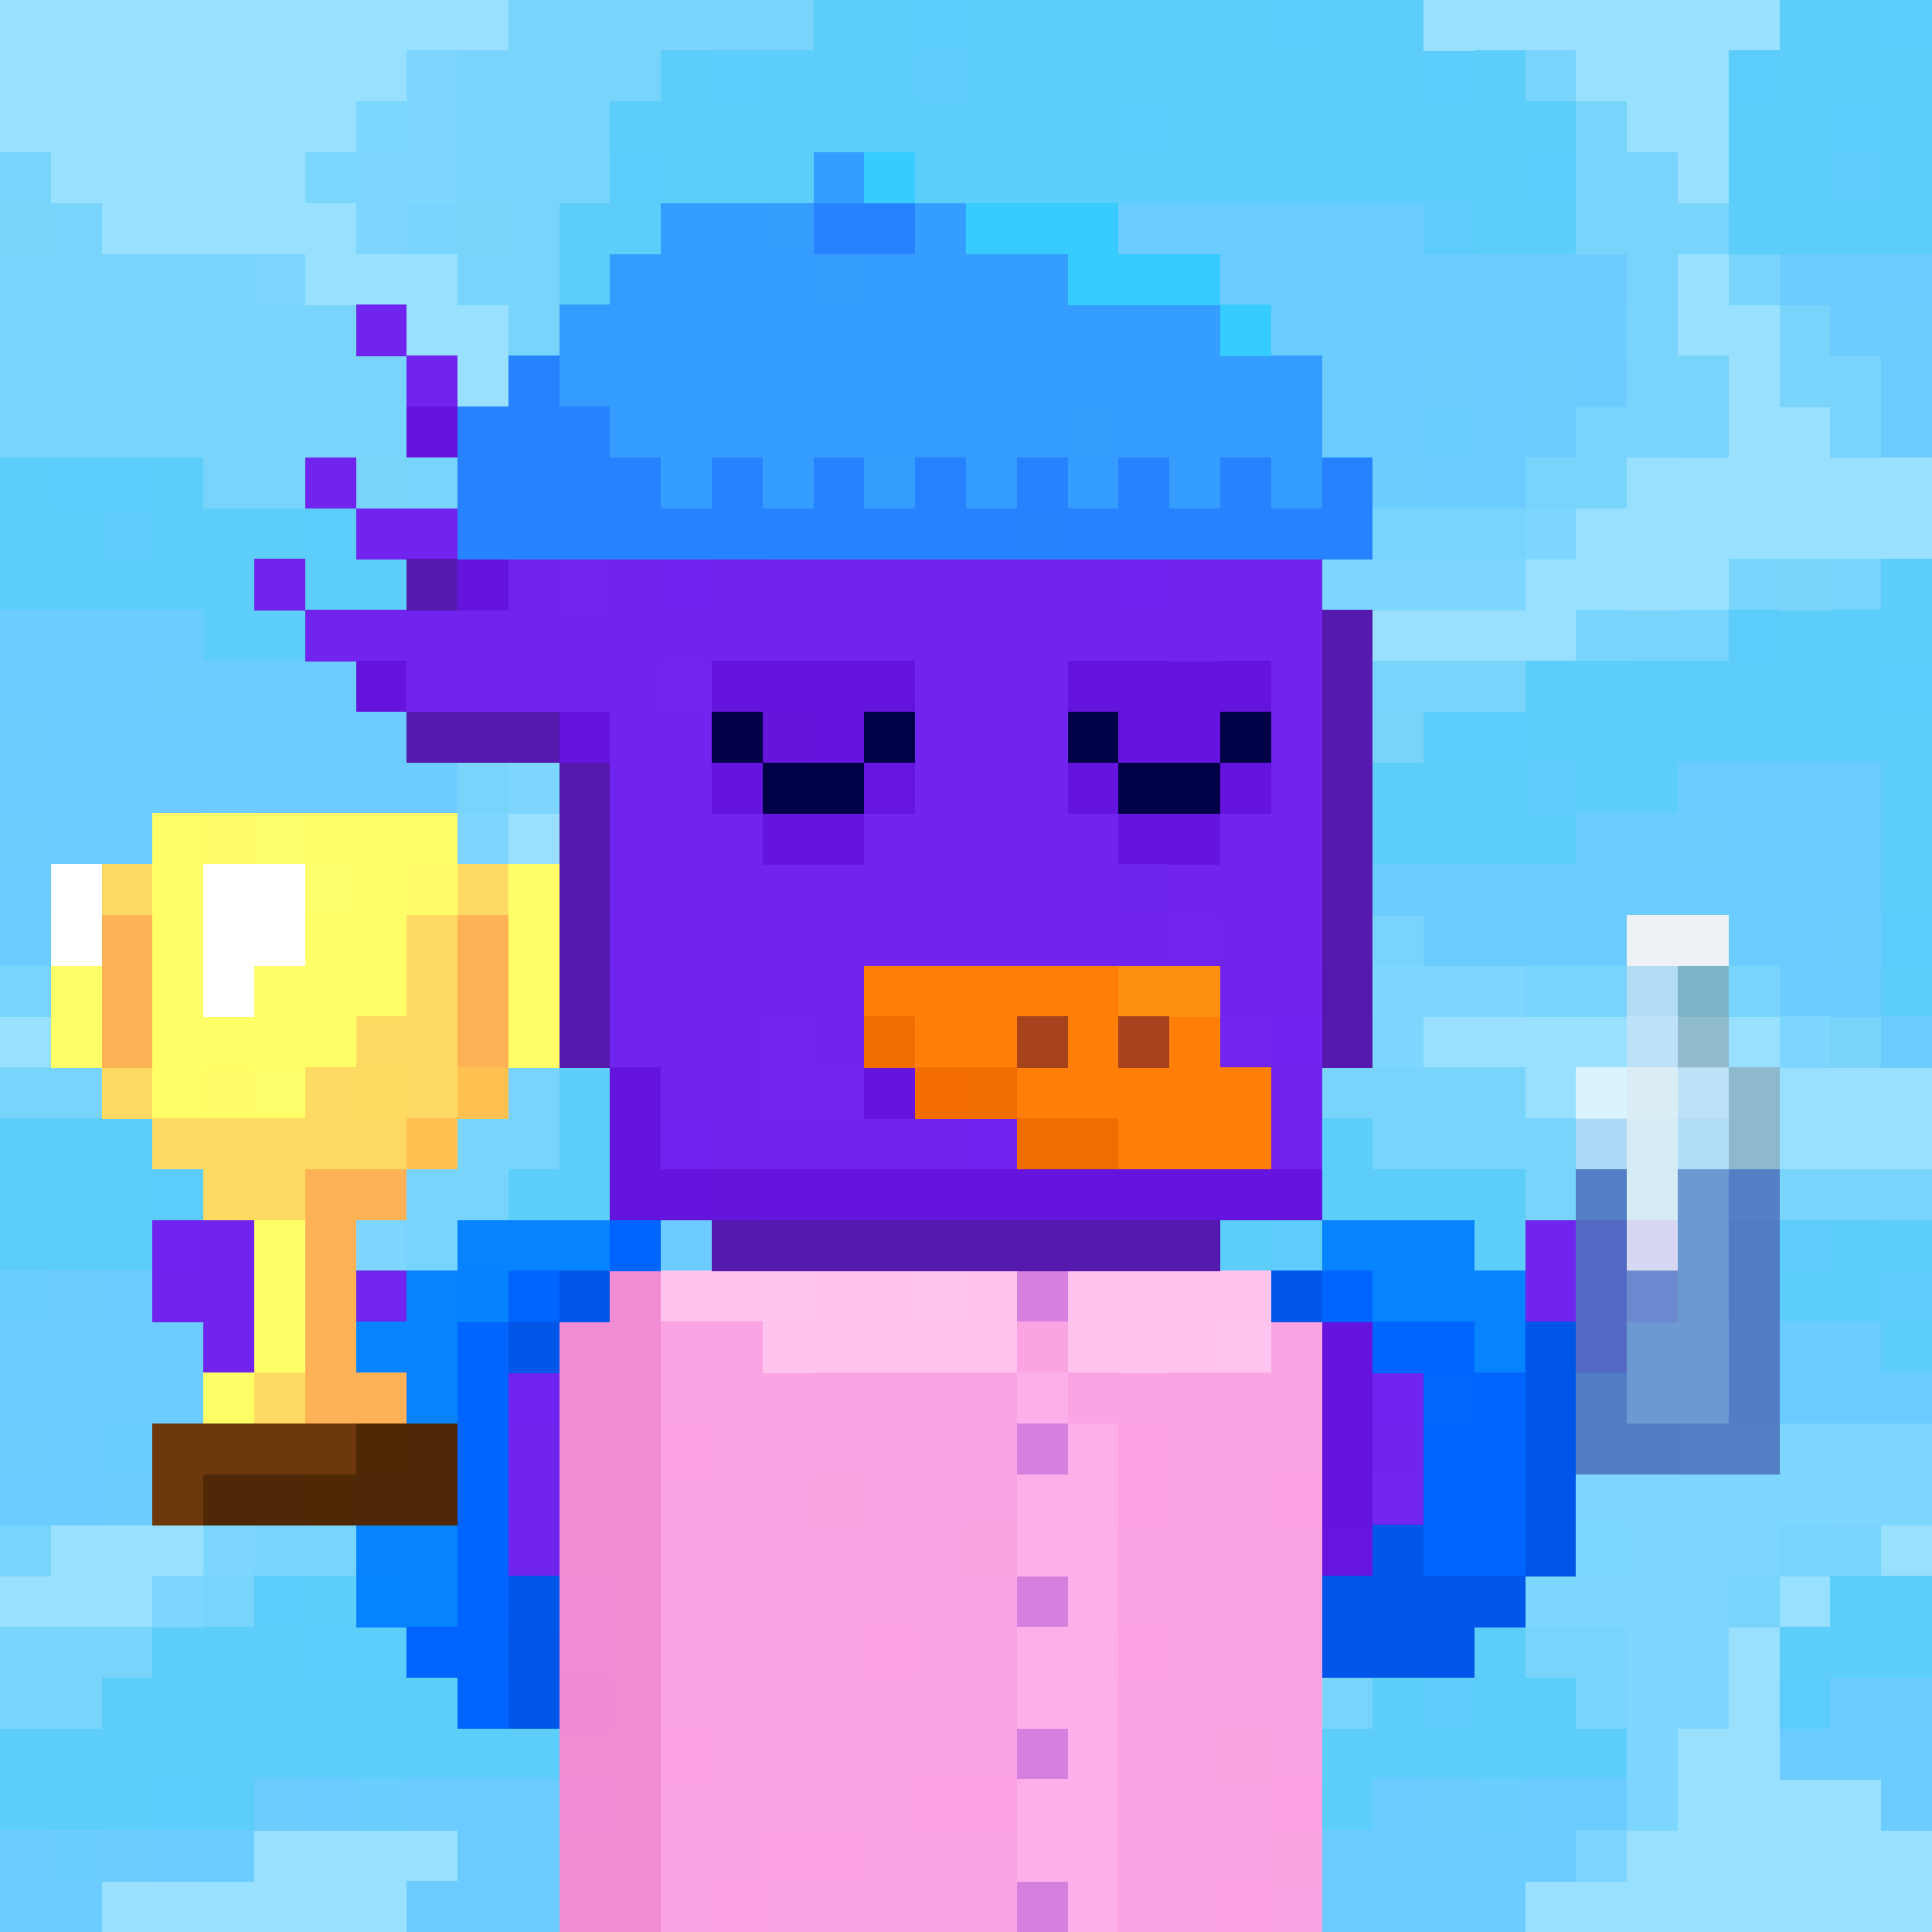 <svg xmlns="http://www.w3.org/2000/svg" height="320" width="320" style="background: #FFF;" viewBox="0 0 320 320" ><rect x="0" y="0" width="320" height="320" fill="#808080" stroke="none"/><svg xmlns="http://www.w3.org/2000/svg" shape-rendering="crispEdges" viewBox="0 -0.5 38 38"><path stroke="#99e1ff" stroke-width="1.01" d="M0 0h1m2 4h1m4 14h1m-3 1h1m-5 1h1m4 2h1"/><path stroke="#98e0ff" stroke-width="1.01" d="M1 0h1m3 1h1M2 2h1m5 5h1m26 24h1M4 37h1m27 0h1"/><path stroke="#99e0ff" stroke-width="1.01" d="M2 0h8m19 0h6M0 1h5m1 0h2m23 0h3M0 2h2m1 0h2m1 0h1m25 0h2M1 3h4m28 0h1M2 4h1m1 0h3m0 1h2m24 0h1M7 6h3m23 0h2M9 7h2m23 0h1m-1 1h2m-4 1h6m-7 1h7m-8 1h2m1 0h1m-7 1h4m-21 4h2m-3 1h3m-5 1h1m1 0h2m-9 1h2m1 0h1m1 0h4M0 20h2m1 0h2m1 0h4m18 0h7M6 21h3m21 0h8M8 22h1m25 0h4M4 29h1m-4 1h3m33 0h1M0 31h3m31 1h1m-1 1h1m-2 1h2m-2 1h3M5 36h4m23 0h6M2 37h2m1 0h1m1 0h1m22 0h2m1 0h2m1 0h2"/><path stroke="#79d4fb" stroke-width="1.01" d="M10 0h2m2 0h2M9 1h2m1 0h1m17 0h1M9 2h1m1 0h1m19 0h1M0 3h1m8 0h2m20 0h1M1 4h1m8 0h1m20 0h3M0 5h4m5 0h2m21 0h1m1 0h1M0 6h7m3 0h1m24 0h1M0 7h2m1 0h5m3 0h3m18 0h2m1 0h2M2 8h8m1 0h1m1 0h4m14 0h1m1 0h1m2 0h1M4 9h3m1 0h1m1 0h1m3 0h4m12 0h1M8 10h3m5 0h4m8 0h2m-20 1h3m21 0h1m1 0h1m-5 1h2m-22 1h1m5 0h2m6 0h1m1 0h2m-19 1h1m2 0h8m4 0h1M9 15h1m3 0h1m1 0h6m1 0h1m3 0h1M7 16h1m4 0h7m3 0h1m3 0h1M6 17h1m5 0h5m5 0h1m3 0h1m-16 1h3m7 0h2m4 0h1M0 19h2m9 0h1m9 0h2m2 0h1m4 0h3m1 0h1m-25 1h1m9 0h2m3 0h2M0 21h4m1 0h1m3 0h2m9 0h1m4 0h5M5 22h1m3 0h2m8 0h2m3 0h1m2 0h7M6 23h1m1 0h2m9 0h1m3 0h2m5 0h3m1 0h2m1 0h1M6 24h1m1 0h2m8 0h1m3 0h2m-7 1h1m3 0h2M8 26h1m7 0h1m3 0h1M5 27h1m1 0h1m9 0h4M7 28h12M6 29h2m2 0h1m1 0h1m1 0h3m9 0h1M0 30h1m5 0h1m6 0h1m11 0h1m10 0h1M4 31h1m6 0h1m1 0h2m9 0h1m3 0h1M1 32h2m11 0h2m6 0h2m1 0h4m1 0h2M0 33h2m9 0h1m3 0h2m1 0h9m4 0h1m-21 1h2m3 0h1m-5 1h1m3 0h1m-4 1h1m0 1h1m2 0h2"/><path stroke="#79d5fb" stroke-width="1.01" d="M12 0h2m-3 1h1m-1 2h1m20 0h1M8 4h1M4 5h1m27 1h1M2 7h1M0 8h1m11 0h1m19 0h1M18 9h1m12 0h1m-1 3h1m1 11h1m2 0h1M6 25h1m4 4h1m-7 1h1m5 0h1M0 32h1m10 0h1m9 0h1m-10 4h1m0 1h1"/><path stroke="#5dcdfa" stroke-width="1.01" d="M16 0h2m1 0h6m1 0h2m7 0h2M13 1h1m1 0h3m1 0h9m1 0h1m5 0h3M12 2h10m1 0h8m3 0h2m1 0h1M13 3h3m1 0h13m4 0h2m1 0h1M11 4h8m10 0h2m3 0h4M11 5h2m1 0h2M0 9h1m2 0h1m-4 1h2m1 0h3m1 0h1m-8 1h10m27 0h1M4 12h3m1 0h2m1 0h1m23 0h3M8 13h3m19 0h7m-7 1h8m-11 1h3m1 0h2m4 0h1m-18 1h2m5 0h4m6 0h1m-21 1h2m1 0h2m15 0h1m-24 1h1m1 0h5m-9 1h4m1 0h4m16 0h1m-26 1h6m1 0h1m-9 1h3m1 0h2M0 22h5m6 0h1m1 0h1m11 0h2M0 23h3m1 0h2m4 0h2m13 0h5M0 24h3m21 0h1m1 0h9m1 0h2m-15 1h6m1 0h1m1 0h5m-15 1h1m1 0h2m1 0h4m6 0h1m-17 1h3m1 0h1m-6 1h4M8 29h2m8 0h5M7 30h4m3 0h6M6 31h5m5 0h1m19 0h2M3 32h3m2 0h3m18 0h1m5 0h3M2 33h9m16 0h1m1 0h2M0 34h11m6 0h7m1 0h7M0 35h3m1 0h1m12 0h8m1 0h1m-8 1h1"/><path stroke="#5dcdfb" stroke-width="1.01" d="M18 0h1m18 0h1M14 1h1m13 0h1m7 1h1M2 9h1m7 3h1m17 2h2m-14 5h1m-5 3h1m10 4h1m2 0h1m-3 1h1m-10 4h1m-9 1h1m-5 3h1m14 1h1"/><path stroke="#5ccdfa" stroke-width="1.01" d="M25 0h1m8 1h1M22 2h1m7 1h1M1 9h1m32 3h1m-24 1h1m25 0h1m-19 3h1m-1 1h1m17 1h1m-27 2h1m6 0h1M3 23h1m6 1h1m18 1h1M5 31h1m0 1h1m28 1h1"/><path stroke="#99e0fe" stroke-width="1.01" d="M28 0h1M5 2h1M5 3h1m0 2h1m25 6h1M4 19h1m0 1h1m30 15h1M6 37h1m28 0h1"/><path stroke="#7cd6ff" stroke-width="1.01" d="M8 1h1M8 2h1M7 3h2M7 4h1m2 4h1m0 1h3m-1 1h1m1 0h1m4 0h1m1 0h4m4 0h1m-18 1h6m1 0h3m1 0h6m-16 1h1m1 0h9m1 0h1m-14 1h5m4 0h4m-14 1h2m8 0h2m1 0h1m-16 1h2m11 0h3M9 16h1m13 0h2M7 17h2m14 0h1m1 0h1M3 18h3m17 0h1m1 0h1m-3 1h2m1 0h4m-8 1h2m-3 1h4m-3 1h1M7 23h1m12 0h2M7 24h1m11 0h3M7 25h1m10 0h3M6 26h2m9 0h1m1 0h1M6 27h1m9 0h1M5 28h1m27 0h5M3 29h1m1 0h1m23 0h8M4 30h1m7 0h1m13 0h2m1 0h2m1 0h3m-23 1h1m12 0h2m3 0h4m-22 1h2m18 0h2m-22 1h3m17 0h1m-20 1h2m17 0h1m-20 1h3m16 0h1m-19 1h3m-2 1h2"/><path stroke="#5dccfa" stroke-width="1.01" d="M18 1h1m-3 2h1m19 0h1M19 4h1m8 0h1M2 10h1m18 5h1m8 0h1m-16 3h1m9 6h1m9 0h1m-5 1h1m5 0h1m-10 8h1m-5 1h1m0 1h1"/><path stroke="#7cd7ff" stroke-width="1.01" d="M7 2h1M6 3h1m7 7h1m4 1h1m-8 4h1m-7 3h1M6 28h1m24 2h1"/><path stroke="#78d4fb" stroke-width="1.01" d="M10 2h1M1 8h1m7 1h1m16 1h1m-15 2h1m7 1h1m6 0h1m-14 2h1M4 21h1m1 1h1m1 5h1m6 0h1m3 1h1m-7 1h1m21 1h1m-7 1h1m4 0h1m-20 3h1m1 2h1"/><path stroke="#5ccdfb" stroke-width="1.01" d="M12 3h1"/><path stroke="#79d4fa" stroke-width="1.01" d="M0 4h1m8 0h1m1 2h1M7 9h1m27 2h1m-9 3h1m5 5h1m2 1h1M8 25h1m12 1h1M4 28h1m12 1h1m9 0h1m-1 2h1m-11 2h1"/><path stroke="#6cccff" stroke-width="1.01" d="M20 4h1m1 0h6M16 5h1m1 0h14m3 0h3M12 6h2m1 0h17m4 0h1M15 7h3m1 0h2m1 0h3m6 0h1m5 0h1M17 8h4m1 0h3m1 0h2m1 0h1m7 0h1M20 9h3m1 0h3m1 0h2M0 12h4m-4 1h3m1 0h4m-7 1h4m1 0h3m1 0h1M1 15h4m1 0h3m24 0h4M1 16h5m25 0h2m1 0h3M0 17h6m21 0h6m1 0h3M0 18h1m27 0h8m-1 1h2m0 1h1m-20 1h2m-6 1h2m1 0h1m-5 1h6M3 24h3m5 0h3m2 0h2M2 25h4m4 0h2m1 0h4M0 26h6m3 0h3m1 0h1m1 0h1m15 0h2m1 0h1m1 0h1M0 27h5m4 0h2m1 0h3m11 0h12M3 28h1m20 0h5m1 0h3M0 29h2m21 0h3m-5 1h3m-7 1h1m1 0h3m1 0h1m-8 1h5m15 1h1m-2 1h1m1 0h1M6 35h1m1 0h4m15 0h1m2 0h2m5 0h1M0 36h1m2 0h2m4 0h3m9 0h6m1 0h3M0 37h2m6 0h3m1 0h1m6 0h5m1 0h5"/><path stroke="#6ccdfe" stroke-width="1.01" d="M21 4h1M0 28h1"/><path stroke="#7cd6fe" stroke-width="1.01" d="M5 5h1m15 5h1m-7 2h1m9 0h1m-2 6h1m1 0h1m0 2h1m7 0h1m-14 3h1m14 6h1m-14 3h1"/><path stroke="#5cccfb" stroke-width="1.01" d="M13 5h1"/><path stroke="#6dccff" stroke-width="1.01" d="M17 5h1m-4 1h1m11 1h2m1 0h1M19 9h1m3 0h1M5 14h1m3 0h1M0 15h1m4 0h1m0 1h1m26 1h1m-16 5h1m-7 3h1m-1 1h1m22 0h1M1 28h1m27 0h1m-6 2h1m11 4h1m-10 2h1"/><path stroke="#6cccfe" stroke-width="1.01" d="M37 6h1M14 7h1m3 0h1m6 0h1m2 0h1m1 0h1m-6 1h1m1 1h1M3 13h1m-4 1h1m-1 2h1m32 0h1m2 2h1m-21 4h1m-3 2h1M1 25h1m7 0h1m1 2h1M2 29h1m19 2h1m14 2h1M5 35h1m22 0h1M2 36h1m17 0h1"/><path stroke="#6ccdff" stroke-width="1.01" d="M21 7h1m-1 1h1m6 0h1M17 21h1m-6 2h1m2 1h1M0 25h1m13 1h1m18 0h1M2 28h1m17 2h1m-3 1h1M7 35h1m21 0h1M1 36h1m9 1h1m12 0h1"/><path stroke="#6dccfe" stroke-width="1.01" d="M30 8h1M1 18h1"/><path stroke="#5cccfa" stroke-width="1.01" d="M6 10h1m0 2h1"/><path stroke="#7dd6fe" stroke-width="1.01" d="M11 10h1"/><path stroke="#7dd6ff" stroke-width="1.01" d="M12 10h1m10 1h1m-11 1h1m7 1h1m2 1h1M8 16h1m16 0h1m-2 1h1M2 18h1m21 2h1m-4 2h1m1 0h1m-6 4h1m9 3h1m-1 1h1M3 31h1m29 2h1m-3 3h1"/><path stroke="#78d4fa" stroke-width="1.01" d="M27 10h1"/><path stroke="#5dccfb" stroke-width="1.01" d="M14 21h1"/></svg><svg xmlns="http://www.w3.org/2000/svg" shape-rendering="crispEdges" viewBox="0 -0.5 38 38"><path stroke-width="1.01" stroke="#7124ee" d="M30 24h3m-6 1h6m-6 1h3m1 0h1m-4 1h1m-2 1h2"/><path stroke-width="1.01" stroke="#6514dd" d="M26 26h1m-1 1h1m3 0h1m-5 1h1m2 0h1m-4 1h1m1 0h1m-2 1h1"/><path stroke-width="1.01" stroke="#7024ee" d="M30 26h1"/><path stroke-width="1.01" stroke="#7124ef" d="M27 27h1"/><path stroke-width="1.01" stroke="#7125ee" d="M29 27h1m-3 2h1"/><path stroke-width="1.01" stroke="#5518ae" d="M29 29h1"/><path stroke-width="1.01" stroke="#6515dd" d="M26 30h1"/><path stroke-width="1.01" stroke="#5519ae" d="M28 30h1m-3 1h2m-2 1h1"/></svg><svg xmlns="http://www.w3.org/2000/svg" shape-rendering="crispEdges" viewBox="0 -0.5 38 38"><path stroke-width="1.01" stroke="#7124ef" d="M3 24h1m1 1h1m3 2h2"/><path stroke-width="1.01" stroke="#7124ee" d="M4 24h3m-4 1h2m1 0h1m2 0h1m-6 1h7m-4 1h1m0 1h1m1 0h1m-2 1h2m-1 1h1"/><path stroke-width="1.01" stroke="#7125ee" d="M7 25h2m-1 2h1m0 1h1"/><path stroke-width="1.01" stroke="#6514dd" d="M6 27h1m0 1h1m0 1h1m0 1h1m0 1h1"/><path stroke-width="1.01" stroke="#5519ae" d="M7 29h1m0 1h1m0 1h1m0 1h1"/></svg><svg xmlns="http://www.w3.org/2000/svg" shape-rendering="crispEdges" viewBox="0 -0.5 38 38"><path stroke="#f18bd4" stroke-width="1.01" d="M12 25h1m-2 1h2m-2 1h2m-2 1h2m-2 1h2m-2 1h2m-1 1h1m-1 1h1m-1 1h1m-2 1h2m-1 1h1m-2 1h2m-2 1h2"/><path stroke="#ffc4ee" stroke-width="1.01" d="M13 25h2m1 0h2m1 0h1m1 0h4m-9 1h4m1 0h1m1 0h1"/><path stroke="#ffc5ee" stroke-width="1.01" d="M15 25h1m9 0h1"/><path stroke="#ffc4ef" stroke-width="1.01" d="M18 25h1m5 1h1"/><path stroke="#d57fdf" stroke-width="1.01" d="M20 25h1m-1 3h1m-1 3h1m-1 3h1m-1 3h1"/><path stroke="#fca3e3" stroke-width="1.01" d="M13 26h2m10 0h1m-13 1h7m1 0h5m-12 1h6m3 0h3m-13 1h3m1 0h3m3 0h2m-12 1h6m3 0h4m-13 1h7m2 0h4m-13 1h4m1 0h2m3 0h3m-13 1h7m2 0h4m-12 1h6m2 0h2m1 0h1m-13 1h5m4 0h3m-12 1h2m2 0h3m2 0h3m-12 1h1m1 0h5m2 0h2m1 0h1"/><path stroke="#fec4ee" stroke-width="1.01" d="M15 26h1m6 0h1"/><path stroke="#fca3e2" stroke-width="1.01" d="M20 26h1m-5 3h1m2 1h1m4 4h1m0 2h1"/><path stroke="#fdafe9" stroke-width="1.01" d="M20 27h1m0 1h1m-2 1h2m-2 1h2m-1 1h1m-2 1h2m-2 1h2m-1 1h1m-2 1h2m-2 1h2m-1 1h1"/><path stroke="#fda3e3" stroke-width="1.01" d="M13 28h1m11 1h1m-13 5h1m5 1h1m-4 1h1"/><path stroke="#fca2e3" stroke-width="1.01" d="M22 28h1m-1 1h1m-6 3h1m4 0h1m-5 3h1m6 0h1m-11 1h1m-2 1h1m9 0h1"/><path stroke="#f18bd5" stroke-width="1.01" d="M11 31h1m-1 4h1"/><path stroke="#f08bd5" stroke-width="1.01" d="M11 32h1"/><path stroke="#f18ad4" stroke-width="1.01" d="M11 33h1"/></svg><svg xmlns="http://www.w3.org/2000/svg" shape-rendering="crispEdges" viewBox="0 -0.5 38 38"><path stroke="#0783ff" stroke-width="1.01" d="M9 24h3m14 0h3M8 25h1m18 0h3M7 26h2m20 0h1M7 27h2m-2 1h2m-2 1h2m-1 1h1m-1 1h1"/><path stroke="#0065fe" stroke-width="1.01" d="M12 24h1m-3 1h1m15 0h1M9 26h1m17 0h2M9 27h1m19 0h1M9 28h1m18 0h2M9 29h1m18 0h2M9 30h1m18 0h2M9 31h1m-2 1h2m-1 1h1"/><path stroke="#0782ff" stroke-width="1.01" d="M9 25h1"/><path stroke="#0056e8" stroke-width="1.01" d="M11 25h1m13 0h1m4 2h1m-1 1h1m-1 1h1m-4 1h1m-18 1h1m15 0h4m-4 1h3m-19 1h1"/><path stroke="#0057e8" stroke-width="1.01" d="M10 26h1"/><path stroke="#0156e8" stroke-width="1.01" d="M30 26h1m-1 4h1m-21 2h1"/><path stroke="#0165fe" stroke-width="1.01" d="M28 27h1"/><path stroke="#0783fe" stroke-width="1.01" d="M7 30h1"/><path stroke="#0683ff" stroke-width="1.01" d="M7 31h1"/></svg><svg xmlns="http://www.w3.org/2000/svg" shape-rendering="crispEdges" viewBox="0 -0.5 38 38"><path stroke="#7124ee" stroke-width="1.01" d="M7 6h1m0 1h1m0 1h8m3 0h3M6 9h1m4 0h5m1 0h7m1 0h1M7 10h5m1 0h3m1 0h3m1 0h1m1 0h3M5 11h1m4 0h1m1 0h1m1 0h8m1 0h3M6 12h4m1 0h9m1 0h2m1 0h2M8 13h3m1 0h1m5 0h3m4 0h1m-14 1h2m4 0h3m-9 1h2m4 0h3m4 0h1m-14 1h3m2 0h4m3 0h2m-14 1h9m2 0h3m-14 1h5m1 0h5m1 0h1m-13 1h5m7 0h2m-14 1h3m1 0h1m-3 1h1m10 0h1m-12 1h5m6 0h1"/><path stroke="#6514dd" stroke-width="1.01" d="M8 8h1m1 1h1m-2 2h1m-3 2h1m6 0h4m3 0h4m-14 1h1m4 0h1m5 0h1m-9 1h1m9 0h1m-10 1h2m5 0h2m-12 5h1m4 0h1m-6 1h1m-1 1h2m2 0h10"/><path stroke="#7124ef" stroke-width="1.01" d="M17 8h1m-6 2h1m3 0h1m-4 1h1m8 0h1m2 9h1m-13 2h1m5 0h1"/><path stroke="#7024ee" stroke-width="1.01" d="M18 8h2m-4 1h1m5 1h1m-13 2h1m9 0h1m2 0h1m-13 1h1m13 1h1m-5 2h1m-1 1h1m-5 1h1m7 0h1m-13 3h1"/><path stroke="#5519ae" stroke-width="1.01" d="M9 9h1m-2 2h1m17 1h1m-1 1h1M8 14h3m15 0h1m-16 1h1m14 0h1m-16 1h1m14 0h1m-16 1h1m14 0h1m-1 1h1m-16 1h1m-1 1h1m14 0h1m-13 4h10"/><path stroke="#7125ee" stroke-width="1.01" d="M24 9h1m-5 1h1m-10 1h1m1 2h1m1 7h1m8 0h1m-10 1h2"/><path stroke="#010049" stroke-width="1.01" d="M14 14h1"/><path stroke="#6514dc" stroke-width="1.01" d="M15 14h1m-2 9h1"/><path stroke="#000049" stroke-width="1.01" d="M17 14h1m3 0h1m2 0h1m-10 1h2m5 0h2"/><path stroke="#6414dd" stroke-width="1.01" d="M23 14h1m-3 1h1m-7 8h1"/><path stroke="#6515dd" stroke-width="1.01" d="M17 15h1"/><path stroke="#7025ee" stroke-width="1.01" d="M22 17h1"/><path stroke="#5519af" stroke-width="1.01" d="M11 18h1"/><path stroke="#7125ef" stroke-width="1.01" d="M23 18h1"/><path stroke="#ff7f08" stroke-width="1.01" d="M17 19h5m-4 1h2m1 0h1m1 0h1m-4 1h5m-1 1h1"/><path stroke="#ff9112" stroke-width="1.01" d="M22 19h1"/><path stroke="#ff9012" stroke-width="1.01" d="M23 19h1"/><path stroke="#5518ae" stroke-width="1.01" d="M26 19h1"/><path stroke="#f26d00" stroke-width="1.01" d="M17 20h1m1 1h1m0 1h2"/><path stroke="#a7431c" stroke-width="1.01" d="M20 20h1"/><path stroke="#a7421c" stroke-width="1.01" d="M22 20h1"/><path stroke="#f26c00" stroke-width="1.01" d="M18 21h1"/><path stroke="#ff7e08" stroke-width="1.01" d="M22 22h1"/><path stroke="#fe7f08" stroke-width="1.01" d="M23 22h1"/></svg><svg xmlns="http://www.w3.org/2000/svg" shape-rendering="crispEdges" viewBox="0 -0.5 38 38"><path stroke="#349dff" stroke-width="1.01" d="M16 3h1m-4 1h2m3 0h1m-7 1h4m1 0h4M11 6h13M11 7h4m1 0h4m1 0h5M12 8h6m2 0h1m1 0h4M13 9h1m1 0h1m3 0h1m1 0h1m1 0h1"/><path stroke="#36ccfe" stroke-width="1.01" d="M17 3h1"/><path stroke="#349dfe" stroke-width="1.01" d="M15 4h1m0 1h1m4 3h1m-5 1h1"/><path stroke="#2782ff" stroke-width="1.01" d="M16 4h2m-8 3h1M9 8h3M9 9h4m1 0h1m1 0h1m1 0h1m3 0h1m1 0h1m1 0h1m-17 1h4m1 0h5m1 0h4m1 0h1"/><path stroke="#36ccff" stroke-width="1.01" d="M19 4h3m-1 1h3m0 1h1"/><path stroke="#359dff" stroke-width="1.01" d="M15 7h1m3 1h1"/><path stroke="#349cff" stroke-width="1.01" d="M20 7h1m4 2h1"/><path stroke="#349cfe" stroke-width="1.01" d="M18 8h1"/><path stroke="#2682ff" stroke-width="1.01" d="M20 9h1m4 1h1"/><path stroke="#2783ff" stroke-width="1.01" d="M9 10h1m4 0h1"/><path stroke="#2782fe" stroke-width="1.01" d="M20 10h1"/></svg><svg xmlns="http://www.w3.org/2000/svg" shape-rendering="crispEdges" viewBox="0 -0.5 38 38"><path stroke="#ffff68" stroke-width="1.01" d="M3 16h1m2 0h3m-6 1h1m3 0h1m2 0h1m-8 1h1m2 0h2m2 0h1M1 19h1m1 0h1m1 0h3m2 0h1M1 20h1m1 0h4m3 0h1m-8 1h1m1 3h1m-1 1h1m-1 1h1m-2 1h1"/><path stroke="#fffe68" stroke-width="1.01" d="M4 16h1m3 1h1m-5 4h1"/><path stroke="#ffff69" stroke-width="1.01" d="M5 16h1m0 1h1m-2 4h1"/><path stroke="#fff" stroke-width="1.01" d="M1 17h1m2 0h2m-2 1h2m-2 1h1"/><path stroke="#ffda62" stroke-width="1.01" d="M2 17h1m6 0h1m-2 1h1m-2 2h2m-7 1h1m3 0h1m-4 1h4m-3 1h2m-1 4h1"/><path stroke="#fffffe" stroke-width="1.01" d="M1 18h1"/><path stroke="#ffb255" stroke-width="1.01" d="M2 18h1m6 0h1m-8 1h1m6 0h1m-8 1h1m6 0h1m-4 3h2m-2 1h1m-1 1h1m-1 1h1m-1 1h2"/><path stroke="#ffda63" stroke-width="1.01" d="M8 19h1"/><path stroke="#ffdb62" stroke-width="1.01" d="M7 21h1"/><path stroke="#feda62" stroke-width="1.01" d="M8 21h1m-2 1h1"/><path stroke="#ffc150" stroke-width="1.01" d="M9 21h1"/><path stroke="#ffc050" stroke-width="1.01" d="M8 22h1"/><path stroke="#6d380c" stroke-width="1.01" d="M3 28h4m-4 1h1"/><path stroke="#4f2806" stroke-width="1.01" d="M7 28h1m-2 1h1"/><path stroke="#4f2907" stroke-width="1.01" d="M8 28h1"/><path stroke="#4f2807" stroke-width="1.01" d="M4 29h1m2 0h2"/><path stroke="#4e2807" stroke-width="1.01" d="M5 29h1"/></svg><svg xmlns="http://www.w3.org/2000/svg" shape-rendering="crispEdges" viewBox="0 -0.5 38 38"><path stroke="#eff2f4" stroke-width="1.01" d="M32 18h2"/><path stroke="rgba(211,227,244,0.639)" stroke-width="1.01" d="M32 19h1"/><path stroke="rgba(132,135,135,0.408)" stroke-width="1.01" d="M33 19h1m-1 1h1"/><path stroke="rgba(210,226,244,0.639)" stroke-width="1.01" d="M32 20h1"/><path stroke="rgba(255,255,255,0.639)" stroke-width="1.01" d="M31 21h1"/><path stroke="rgba(226,239,243,0.882)" stroke-width="1.01" d="M32 21h1m-1 1h1m-1 1h1m-1 1h1"/><path stroke="rgba(210,227,244,0.639)" stroke-width="1.01" d="M33 21h1m-1 1h1"/><path stroke="rgba(125,128,130,0.408)" stroke-width="1.01" d="M34 21h1m-1 1h1"/><path stroke="rgba(197,219,241,0.639)" stroke-width="1.01" d="M31 22h1"/><path stroke="rgba(79,114,189,0.878)" stroke-width="1.01" d="M31 23h1m2 0h1m-4 1h1m2 0h1m-4 1h1m2 0h1m-1 1h1m-4 1h1m2 0h1m-4 1h4"/><path stroke="rgba(108,146,204,0.902)" stroke-width="1.01" d="M33 23h1"/><path stroke="rgba(108,147,204,0.902)" stroke-width="1.01" d="M33 24h1m-2 1h2m-2 1h2m-2 1h2"/><path stroke="rgba(79,115,189,0.878)" stroke-width="1.01" d="M31 26h1"/></svg></svg>